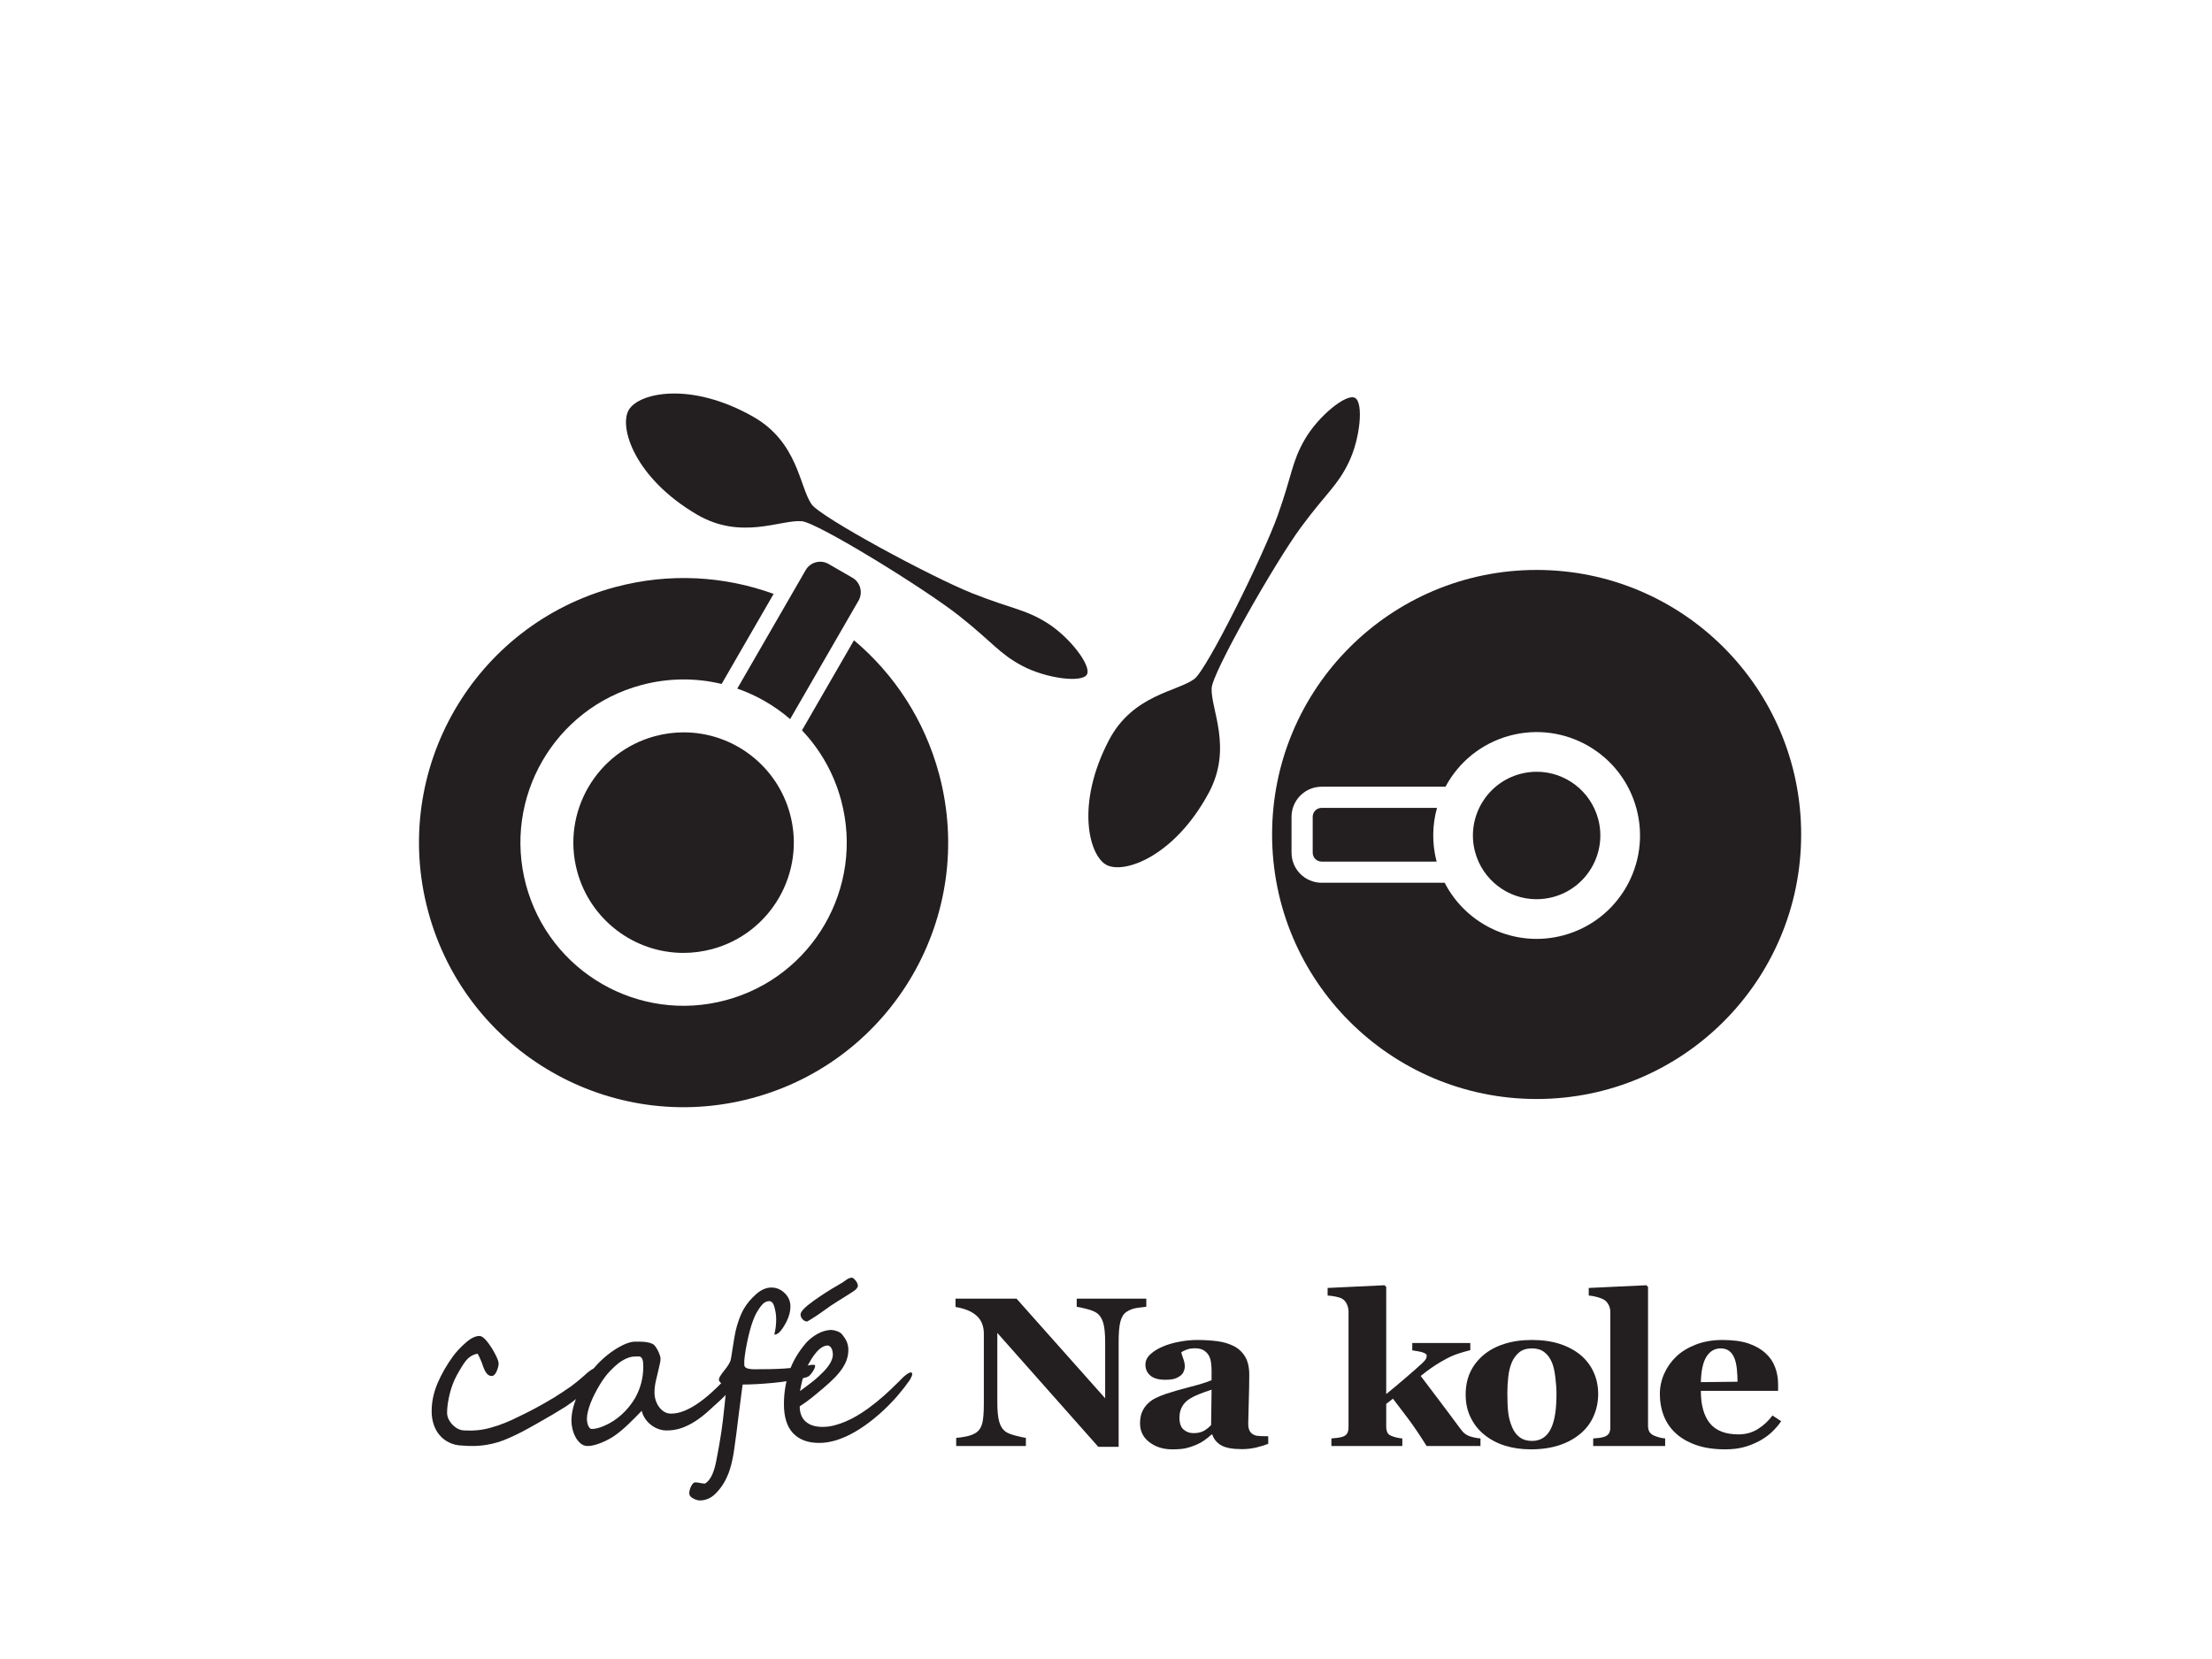 <?xml version="1.0" encoding="UTF-8" standalone="no"?>
<!-- Created with Inkscape (http://www.inkscape.org/) -->

<svg
   version="1.1"
   id="svg9"
   xml:space="preserve"
   width="604.72"
   height="453.547"
   viewBox="0 0 604.72 453.547"
   sodipodi:docname="Café na kole logo_logicko.svg"
   inkscape:version="1.1.1 (3bf5ae0d25, 2021-09-20)"
   xmlns:inkscape="http://www.inkscape.org/namespaces/inkscape"
   xmlns:sodipodi="http://sodipodi.sourceforge.net/DTD/sodipodi-0.dtd"
   xmlns="http://www.w3.org/2000/svg"
   xmlns:svg="http://www.w3.org/2000/svg"><defs
     id="defs13"><clipPath
       clipPathUnits="userSpaceOnUse"
       id="clipPath23"><path
         d="M 0,340.16 H 453.54 V 0 H 0 Z"
         id="path21" /></clipPath></defs><sodipodi:namedview
     id="namedview11"
     pagecolor="#ffffff"
     bordercolor="#cccccc"
     borderopacity="1"
     inkscape:pageshadow="0"
     inkscape:pageopacity="1"
     inkscape:pagecheckerboard="0"
     showgrid="false"
     inkscape:zoom="1.5676447"
     inkscape:cx="302.04549"
     inkscape:cy="226.77333"
     inkscape:window-width="1280"
     inkscape:window-height="961"
     inkscape:window-x="-8"
     inkscape:window-y="-8"
     inkscape:window-maximized="1"
     inkscape:current-layer="g15" /><g
     id="g15"
     inkscape:groupmode="layer"
     inkscape:label="Café na kole logo"
     transform="matrix(1.333,0,0,-1.333,0,453.547)"><g
       id="g17"><g
         id="g19"
         clip-path="url(#clipPath23)"><g
           id="g25"
           transform="translate(166.442,236.826)"><path
             d="m 0,0 c -2.491,3.58 -2.768,12.732 -11.959,17.95 -12.871,7.309 -23.502,4.914 -25.541,1.384 -2.038,-3.53 1.204,-13.935 13.968,-21.428 9.115,-5.35 17.179,-1.015 21.525,-1.382 3.234,-0.273 25.294,-13.879 32.281,-19.41 6.987,-5.53 8.196,-7.745 12.989,-10.28 4.792,-2.535 12.181,-3.518 13.201,-1.752 1.02,1.768 -3.526,7.675 -8.117,10.558 -4.593,2.882 -7.115,2.822 -15.397,6.108 C 24.667,-14.965 1.854,-2.664 0,0"
             style="fill:#231f20;fill-opacity:1;fill-rule:nonzero;stroke:none"
             id="path27" /></g><g
           id="g29"
           transform="translate(244.951,201.006)"><path
             d="m 0,0 c -3.492,-2.613 -12.629,-3.207 -17.526,-12.574 -6.858,-13.115 -4.097,-23.657 -0.498,-25.572 3.598,-1.916 13.885,1.685 20.932,14.701 5.031,9.295 0.418,17.205 0.635,21.56 0.16,3.241 12.996,25.759 18.279,32.934 5.285,7.175 7.457,8.459 9.824,13.337 2.37,4.878 3.094,12.296 1.293,13.255 -1.8,0.957 -7.546,-3.79 -10.269,-8.479 C 19.949,44.473 20.096,41.954 17.1,33.563 14.102,25.171 2.598,1.945 0,0"
             style="fill:#231f20;fill-opacity:1;fill-rule:nonzero;stroke:none"
             id="path31" /></g><g
           id="g33"
           transform="translate(140.174,144.818)"><path
             d="m 0,0 c -10.2,0 -19.171,6.894 -21.815,16.765 -3.227,12.04 3.944,24.461 15.985,27.687 1.928,0.517 3.903,0.778 5.872,0.778 10.2,0 19.171,-6.892 21.815,-16.763 C 25.084,16.426 17.913,4.005 5.872,0.779 3.944,0.263 1.968,0 0,0"
             style="fill:#231f20;fill-opacity:1;fill-rule:nonzero;stroke:none"
             id="path35" /></g><g
           id="g37"
           transform="translate(174.816,221.76)"><path
             d="M 0,0 -4.884,2.82 C -6.529,3.771 -8.631,3.207 -9.581,1.563 l -14.026,-24.295 c 3.97,-1.388 7.652,-3.514 10.839,-6.258 L 1.258,-4.695 C 2.208,-3.051 1.645,-0.949 0,0"
             style="fill:#231f20;fill-opacity:1;fill-rule:nonzero;stroke:none"
             id="path39" /></g><g
           id="g41"
           transform="translate(192.598,181.475)"><path
             d="M 0,0 C -2.988,11.152 -9.244,20.555 -17.458,27.459 L -28.123,8.986 c 3.719,-3.914 6.541,-8.785 8.037,-14.367 4.783,-17.848 -5.81,-36.194 -23.657,-40.977 -17.849,-4.783 -36.195,5.81 -40.977,23.658 -4.782,17.848 5.81,36.194 23.657,40.976 5.583,1.496 11.213,1.488 16.463,0.224 l 10.665,18.473 c -10.087,3.661 -21.357,4.378 -32.509,1.389 -28.942,-7.755 -46.117,-37.503 -38.362,-66.444 7.755,-28.941 37.503,-46.116 66.444,-38.362 C -9.42,-58.688 7.755,-28.941 0,0"
             style="fill:#231f20;fill-opacity:1;fill-rule:nonzero;stroke:none"
             id="path43" /></g><g
           id="g45"
           transform="translate(320.631,148.418)"><path
             d="M 0,0 C -9.824,-2.634 -19.883,2.087 -24.346,10.785 H -49.58 c -3.404,0 -6.174,2.77 -6.174,6.174 v 7.35 c 0,3.404 2.77,6.173 6.174,6.173 h 25.402 c 2.67,4.985 7.309,8.9 13.201,10.479 C 0.336,43.992 11.963,37.279 14.994,25.969 18.023,14.657 11.311,3.03 0,0 m -5.488,74.939 c -29.961,0 -54.252,-24.29 -54.252,-54.251 0,-29.963 24.291,-54.252 54.252,-54.252 29.963,0 54.252,24.289 54.252,54.252 0,29.961 -24.289,54.251 -54.252,54.251"
             style="fill:#231f20;fill-opacity:1;fill-rule:nonzero;stroke:none"
             id="path47" /></g><g
           id="g49"
           transform="translate(294.711,174.56)"><path
             d="m 0,0 h -23.66 c -1.014,0 -1.834,-0.821 -1.834,-1.834 v -7.35 c 0,-1.012 0.82,-1.834 1.834,-1.834 H -0.08 C -1.061,-7.268 -0.969,-3.488 0,0"
             style="fill:#231f20;fill-opacity:1;fill-rule:nonzero;stroke:none"
             id="path51" /></g><g
           id="g53"
           transform="translate(315.129,155.827)"><path
             d="m 0,0 c -5.895,0 -11.078,3.984 -12.607,9.689 -1.864,6.958 2.281,14.138 9.24,16.002 1.115,0.299 2.258,0.451 3.394,0.451 5.895,0 11.078,-3.985 12.608,-9.689 C 14.498,9.494 10.355,2.315 3.396,0.451 2.279,0.151 1.137,0 0,0"
             style="fill:#231f20;fill-opacity:1;fill-rule:nonzero;stroke:none"
             id="path55" /></g><g
           id="g57"
           transform="translate(131.93,59.957)"><path
             d="M 0,0 C 0,0.244 -0.015,0.541 -0.043,0.896 -0.071,1.25 -0.164,1.541 -0.32,1.77 -0.477,1.996 -0.668,2.105 -0.895,2.1 -1.122,2.092 -1.35,2.088 -1.576,2.088 -2.073,2.088 -2.552,2.012 -3.015,1.854 -3.476,1.697 -3.927,1.482 -4.367,1.205 -4.807,0.928 -5.229,0.607 -5.634,0.246 -6.039,-0.117 -6.433,-0.496 -6.816,-0.893 -7.143,-1.221 -7.487,-1.625 -7.849,-2.107 -8.21,-2.59 -8.566,-3.119 -8.914,-3.693 c -0.348,-0.577 -0.685,-1.18 -1.012,-1.811 -0.326,-0.633 -0.611,-1.258 -0.851,-1.875 -0.242,-0.617 -0.433,-1.215 -0.576,-1.789 -0.142,-0.574 -0.213,-1.096 -0.213,-1.566 0,-0.141 0.018,-0.33 0.053,-0.565 0.036,-0.232 0.093,-0.461 0.171,-0.68 0.078,-0.222 0.184,-0.408 0.319,-0.566 0.135,-0.156 0.302,-0.232 0.501,-0.232 0.653,0 1.47,0.205 2.45,0.617 1.334,0.566 2.545,1.344 3.631,2.332 1.086,0.986 2.013,2.127 2.779,3.418 C -0.554,-4.408 0,-2.27 0,0 m 18.957,-1.768 c 0,-0.17 -0.022,-0.371 -0.064,-0.607 C 18.849,-2.607 18.789,-2.846 18.711,-3.086 18.633,-3.33 18.547,-3.559 18.456,-3.779 18.363,-4 18.267,-4.172 18.168,-4.303 18.083,-4.416 17.958,-4.568 17.795,-4.758 17.632,-4.951 17.451,-5.16 17.252,-5.389 17.053,-5.615 16.836,-5.852 16.603,-6.102 16.368,-6.35 16.124,-6.588 15.867,-6.814 c -0.88,-0.811 -1.743,-1.594 -2.587,-2.354 -0.845,-0.76 -1.715,-1.43 -2.609,-2.014 -0.895,-0.582 -1.828,-1.047 -2.801,-1.394 -0.973,-0.348 -2.027,-0.514 -3.163,-0.5 -0.526,0 -1.054,0.096 -1.586,0.287 -0.534,0.191 -1.034,0.465 -1.503,0.82 -0.468,0.354 -0.873,0.781 -1.214,1.28 -0.34,0.496 -0.582,1.041 -0.724,1.638 -0.412,-0.426 -0.844,-0.869 -1.299,-1.332 -0.454,-0.461 -0.926,-0.926 -1.416,-1.394 -0.49,-0.469 -0.998,-0.924 -1.523,-1.364 -0.526,-0.441 -1.066,-0.845 -1.619,-1.214 -0.312,-0.2 -0.685,-0.411 -1.118,-0.637 -0.434,-0.229 -0.888,-0.438 -1.363,-0.631 -0.476,-0.19 -0.951,-0.346 -1.427,-0.467 -0.477,-0.121 -0.905,-0.181 -1.29,-0.181 -0.581,0 -1.082,0.181 -1.5,0.542 -0.419,0.362 -0.768,0.807 -1.044,1.331 -0.277,0.527 -0.483,1.087 -0.618,1.683 -0.135,0.598 -0.202,1.129 -0.202,1.598 0,0.937 0.135,1.896 0.405,2.875 0.269,0.98 0.621,1.935 1.054,2.865 0.433,0.93 0.916,1.814 1.448,2.652 0.532,0.838 1.055,1.584 1.565,2.237 0.54,0.681 1.179,1.359 1.918,2.033 0.738,0.674 1.505,1.279 2.3,1.81 0.795,0.534 1.576,0.963 2.342,1.29 0.767,0.326 1.45,0.49 2.045,0.49 h 0.948 c 0.334,0 0.664,-0.02 0.991,-0.053 C 0.603,5.045 0.922,4.988 1.235,4.91 1.547,4.832 1.831,4.715 2.087,4.559 2.215,4.475 2.364,4.311 2.534,4.07 2.705,3.828 2.864,3.559 3.013,3.26 3.163,2.963 3.287,2.664 3.387,2.365 3.485,2.066 3.536,1.832 3.536,1.662 3.536,1.195 3.429,0.568 3.216,-0.211 2.989,-1.191 2.78,-2.084 2.587,-2.885 2.396,-3.688 2.3,-4.514 2.3,-5.367 c 0,-0.481 0.078,-0.975 0.234,-1.479 0.156,-0.506 0.381,-0.963 0.672,-1.375 0.29,-0.41 0.645,-0.748 1.064,-1.011 0.419,-0.262 0.891,-0.393 1.417,-0.393 0.866,0 1.753,0.182 2.662,0.543 0.909,0.361 1.829,0.859 2.758,1.49 0.931,0.633 1.856,1.363 2.78,2.194 0.923,0.83 1.832,1.714 2.727,2.652 0.07,0.086 0.194,0.23 0.372,0.435 0.177,0.206 0.362,0.413 0.554,0.62 0.191,0.205 0.38,0.39 0.564,0.554 0.185,0.16 0.319,0.244 0.405,0.244 0.298,0 0.448,-0.291 0.448,-0.875"
             style="fill:#231f20;fill-opacity:1;fill-rule:nonzero;stroke:none"
             id="path59" /></g><g
           id="g61"
           transform="translate(167.171,60.086)"><path
             d="m 0,0 c 0,-0.27 -0.177,-0.668 -0.532,-1.193 -0.355,-0.524 -0.66,-0.852 -0.916,-0.979 -0.114,-0.072 -0.461,-0.18 -1.044,-0.32 -1.675,-0.399 -3.713,-0.717 -6.112,-0.959 -1.208,-0.113 -2.33,-0.197 -3.366,-0.256 -1.037,-0.055 -2.002,-0.084 -2.897,-0.084 -0.071,-0.539 -0.145,-1.1 -0.222,-1.684 -0.079,-0.582 -0.153,-1.164 -0.224,-1.744 -0.071,-0.584 -0.146,-1.154 -0.224,-1.717 -0.079,-0.56 -0.146,-1.082 -0.203,-1.564 -0.114,-0.98 -0.244,-2.049 -0.393,-3.205 -0.15,-1.158 -0.338,-2.524 -0.565,-4.102 -0.284,-1.66 -0.625,-3.023 -1.022,-4.088 -0.568,-1.519 -1.364,-2.834 -2.386,-3.941 -1.022,-1.148 -2.201,-1.725 -3.536,-1.725 -0.412,0 -0.88,0.143 -1.405,0.426 -0.512,0.27 -0.767,0.617 -0.767,1.043 0,0.186 0.032,0.404 0.095,0.66 0.064,0.256 0.153,0.502 0.266,0.737 0.115,0.232 0.246,0.431 0.395,0.595 0.149,0.164 0.316,0.245 0.501,0.245 0.226,0 0.554,-0.043 0.979,-0.127 0.426,-0.086 0.752,-0.127 0.98,-0.127 0.341,0.211 0.636,0.48 0.884,0.808 0.249,0.326 0.465,0.703 0.65,1.129 0.184,0.426 0.344,0.887 0.479,1.385 0.135,0.496 0.252,1.014 0.351,1.553 0.199,1.023 0.38,1.996 0.543,2.918 0.164,0.925 0.31,1.814 0.437,2.673 0.128,0.86 0.241,1.702 0.341,2.526 0.099,0.822 0.191,1.654 0.277,2.492 0.056,0.437 0.12,1.035 0.191,1.789 0.086,0.736 0.128,1.391 0.128,1.959 0.029,0.213 -0.035,0.408 -0.191,0.584 -0.157,0.178 -0.33,0.354 -0.522,0.523 -0.192,0.17 -0.362,0.344 -0.512,0.522 -0.149,0.178 -0.209,0.373 -0.18,0.586 0,0.256 0.383,0.865 1.15,1.83 0.78,0.951 1.213,1.713 1.299,2.281 0.056,0.283 0.117,0.649 0.181,1.096 0.064,0.447 0.145,0.969 0.245,1.566 0.184,1.192 0.355,2.172 0.512,2.938 0.169,0.783 0.404,1.592 0.702,2.43 0.298,0.837 0.653,1.619 1.065,2.343 0.639,1.063 1.47,2.043 2.492,2.94 1.022,0.892 2.052,1.34 3.088,1.34 1.065,0 1.981,-0.383 2.748,-1.151 0.781,-0.736 1.172,-1.654 1.172,-2.746 0,-1.379 -0.519,-2.84 -1.556,-4.389 C -7.22,6.908 -7.773,6.455 -8.285,6.455 h -0.086 c 0.257,0.992 0.385,2.043 0.385,3.15 0,0.795 -0.115,1.606 -0.341,2.428 -0.214,0.852 -0.576,1.28 -1.087,1.28 -0.61,0 -1.171,-0.336 -1.682,-1.002 -0.512,-0.653 -0.945,-1.372 -1.3,-2.151 -0.483,-1.078 -0.93,-2.521 -1.341,-4.324 -0.199,-0.895 -0.367,-1.732 -0.501,-2.514 -0.135,-0.781 -0.231,-1.511 -0.288,-2.193 V 0.213 c 0,-0.582 0.71,-0.873 2.13,-0.873 1.193,0 2.291,0.01 3.291,0.031 1.001,0.022 1.928,0.061 2.78,0.117 0.851,0.059 1.725,0.143 2.619,0.256 0.895,0.113 1.811,0.27 2.748,0.469 0.113,0.016 0.228,0.025 0.341,0.033 0.113,0.006 0.234,0.01 0.362,0.01 C -0.084,0.256 0,0.17 0,0"
             style="fill:#231f20;fill-opacity:1;fill-rule:nonzero;stroke:none"
             id="path63" /></g><g
           id="g65"
           transform="translate(175.938,76.508)"><path
             d="M 0,0 C 0,-0.156 -0.121,-0.377 -0.362,-0.66 -0.461,-0.773 -0.713,-0.961 -1.118,-1.227 -1.523,-1.488 -1.984,-1.783 -2.502,-2.109 -3.021,-2.436 -3.56,-2.771 -4.121,-3.121 -4.682,-3.469 -5.162,-3.777 -5.559,-4.047 -6.198,-4.502 -6.826,-4.949 -7.444,-5.389 -8.062,-5.828 -8.69,-6.248 -9.329,-6.645 -9.344,-6.66 -9.404,-6.699 -9.51,-6.762 c -0.107,-0.064 -0.224,-0.136 -0.351,-0.215 -0.128,-0.076 -0.249,-0.148 -0.363,-0.211 -0.113,-0.064 -0.177,-0.097 -0.191,-0.097 -0.185,0 -0.359,0.047 -0.522,0.139 -0.163,0.093 -0.305,0.207 -0.426,0.341 -0.121,0.135 -0.217,0.287 -0.287,0.459 -0.071,0.168 -0.107,0.332 -0.107,0.489 0,0.609 0.902,1.554 2.705,2.834 1.789,1.261 3.379,2.285 4.771,3.064 0.483,0.272 0.859,0.496 1.129,0.672 0.27,0.178 0.511,0.346 0.724,0.502 0.199,0.156 0.405,0.275 0.618,0.361 0.212,0.086 0.418,0.127 0.618,0.127 0.056,0 0.151,-0.049 0.287,-0.148 C -0.771,1.455 -0.636,1.324 -0.5,1.16 -0.365,0.996 -0.249,0.816 -0.148,0.617 -0.05,0.418 0,0.213 0,0 m -5.133,-13.887 c -0.014,0.213 -0.046,0.422 -0.096,0.629 -0.05,0.205 -0.124,0.387 -0.224,0.543 -0.099,0.154 -0.213,0.279 -0.34,0.371 -0.128,0.092 -0.277,0.139 -0.447,0.139 -0.754,-0.043 -1.506,-0.5 -2.259,-1.373 -0.752,-0.873 -1.462,-2.027 -2.129,-3.461 -0.157,-0.313 -0.295,-0.664 -0.415,-1.055 -0.121,-0.39 -0.235,-0.789 -0.341,-1.193 -0.106,-0.404 -0.199,-0.805 -0.277,-1.203 -0.078,-0.397 -0.146,-0.752 -0.202,-1.065 0.738,0.555 1.419,1.065 2.044,1.534 0.625,0.468 1.207,0.951 1.747,1.449 0.341,0.312 0.688,0.648 1.043,1.011 0.356,0.362 0.678,0.741 0.969,1.139 0.292,0.397 0.522,0.811 0.693,1.234 0.171,0.426 0.248,0.86 0.234,1.301 m 16.272,-4.238 c 0,-0.215 -0.156,-0.59 -0.468,-1.129 -0.738,-1.064 -1.565,-2.131 -2.481,-3.195 -0.917,-1.065 -1.889,-2.076 -2.919,-3.035 -1.029,-0.959 -2.101,-1.854 -3.215,-2.684 -1.115,-0.832 -2.241,-1.549 -3.377,-2.15 -1.135,-0.606 -2.268,-1.069 -3.396,-1.397 -1.129,-0.326 -2.219,-0.482 -3.27,-0.469 -2.272,0 -4.036,0.663 -5.293,1.981 -1.256,1.322 -1.885,3.316 -1.885,5.986 0,2.229 0.344,4.395 1.033,6.496 0.689,2.1 1.864,4.125 3.526,6.071 0.311,0.339 0.663,0.666 1.054,0.98 0.39,0.311 0.802,0.588 1.235,0.83 0.433,0.24 0.88,0.434 1.341,0.576 0.462,0.139 0.927,0.227 1.396,0.254 0.113,0 0.269,-0.013 0.468,-0.043 0.199,-0.029 0.412,-0.076 0.639,-0.148 0.228,-0.07 0.448,-0.16 0.661,-0.266 0.212,-0.107 0.383,-0.238 0.511,-0.394 0.397,-0.455 0.714,-0.922 0.947,-1.407 0.235,-0.482 0.366,-1.015 0.395,-1.595 0.028,-0.657 -0.047,-1.297 -0.224,-1.928 -0.178,-0.633 -0.476,-1.279 -0.895,-1.939 -0.419,-0.661 -0.968,-1.342 -1.65,-2.045 -0.682,-0.704 -1.506,-1.459 -2.471,-2.268 -0.611,-0.512 -1.289,-1.076 -2.034,-1.693 -0.745,-0.618 -1.643,-1.268 -2.694,-1.95 0,-1.377 0.415,-2.423 1.246,-3.142 0.83,-0.717 1.97,-1.074 3.418,-1.074 0.81,0 1.626,0.105 2.45,0.318 0.823,0.213 1.632,0.494 2.428,0.842 0.795,0.347 1.565,0.746 2.31,1.193 0.746,0.445 1.445,0.904 2.098,1.373 1.207,0.879 2.301,1.758 3.281,2.631 0.979,0.873 1.952,1.793 2.917,2.758 l 1.151,1.15 c 0.696,0.612 1.199,0.916 1.512,0.916 0.17,0 0.255,-0.134 0.255,-0.404"
             style="fill:#231f20;fill-opacity:1;fill-rule:nonzero;stroke:none"
             id="path67" /></g><g
           id="g69"
           transform="translate(235.09,72.248)"><path
             d="m 0,0 c -0.438,-0.043 -1.063,-0.121 -1.875,-0.234 -0.813,-0.114 -1.547,-0.391 -2.203,-0.83 -0.576,-0.385 -0.986,-1.041 -1.229,-1.971 -0.242,-0.93 -0.363,-2.297 -0.363,-4.1 v -21.597 h -4.171 l -20.712,23.365 v -14.186 c 0,-1.76 0.129,-3.099 0.387,-4.015 0.258,-0.914 0.675,-1.586 1.253,-2.014 0.423,-0.311 1.094,-0.588 2.016,-0.83 0.921,-0.24 1.655,-0.404 2.202,-0.488 v -1.663 h -14.292 v 1.663 c 0.61,0.043 1.308,0.144 2.097,0.308 0.789,0.162 1.449,0.416 1.98,0.756 0.609,0.41 1.027,1.033 1.253,1.863 0.227,0.832 0.34,2.227 0.34,4.186 v 14.312 c 0,0.711 -0.121,1.381 -0.363,2.012 -0.243,0.633 -0.621,1.176 -1.136,1.631 -0.547,0.482 -1.176,0.861 -1.887,1.139 -0.711,0.277 -1.519,0.494 -2.424,0.65 V 1.66 h 12.514 l 18.178,-20.437 v 11.431 c 0,1.819 -0.133,3.17 -0.398,4.057 -0.267,0.887 -0.688,1.543 -1.265,1.969 -0.454,0.326 -1.125,0.607 -2.016,0.841 -0.89,0.233 -1.608,0.393 -2.155,0.479 V 1.66 L 0,1.66 Z"
             style="fill:#231f20;fill-opacity:1;fill-rule:nonzero;stroke:none"
             id="path71" /></g><g
           id="g73"
           transform="translate(248.478,55.23)"><path
             d="m 0,0 c -0.881,-0.271 -1.75,-0.58 -2.611,-0.93 -0.864,-0.347 -1.569,-0.715 -2.118,-1.099 -0.578,-0.399 -1.033,-0.907 -1.361,-1.528 -0.332,-0.617 -0.496,-1.347 -0.496,-2.187 0,-1.11 0.279,-1.914 0.836,-2.414 0.557,-0.498 1.242,-0.746 2.057,-0.746 0.863,0 1.57,0.16 2.129,0.48 0.554,0.32 1.044,0.717 1.468,1.186 z m 11.619,-11.098 c -0.685,-0.269 -1.498,-0.517 -2.431,-0.746 -0.936,-0.226 -1.926,-0.34 -2.969,-0.34 -1.918,0 -3.328,0.26 -4.233,0.778 -0.904,0.517 -1.519,1.26 -1.847,2.226 H 0 c -0.533,-0.484 -1.045,-0.896 -1.539,-1.236 -0.492,-0.342 -1.02,-0.633 -1.584,-0.873 -0.734,-0.311 -1.443,-0.547 -2.123,-0.703 -0.682,-0.156 -1.633,-0.235 -2.852,-0.235 -1.816,0 -3.363,0.489 -4.646,1.461 -1.283,0.975 -1.926,2.266 -1.926,3.873 0,0.924 0.143,1.709 0.424,2.356 0.281,0.648 0.682,1.221 1.197,1.719 0.469,0.455 1.012,0.832 1.631,1.13 0.619,0.299 1.295,0.575 2.029,0.831 1.409,0.468 3.098,0.957 5.069,1.461 1.97,0.505 3.412,0.957 4.32,1.355 v 2.045 c 0,0.355 -0.033,0.822 -0.096,1.404 -0.062,0.584 -0.195,1.074 -0.398,1.471 -0.219,0.453 -0.563,0.838 -1.031,1.15 -0.467,0.313 -1.086,0.469 -1.85,0.469 -0.689,0 -1.264,-0.088 -1.725,-0.266 -0.461,-0.179 -0.832,-0.361 -1.113,-0.543 0.047,-0.285 0.18,-0.718 0.399,-1.3 0.22,-0.582 0.33,-1.143 0.33,-1.684 0,-0.24 -0.071,-0.543 -0.211,-0.904 C -5.838,3.439 -6.041,3.152 -6.307,2.938 -6.666,2.654 -7.07,2.436 -7.518,2.279 -7.963,2.121 -8.648,2.045 -9.572,2.045 c -1.317,0 -2.313,0.287 -2.985,0.861 -0.673,0.574 -1.009,1.324 -1.009,2.248 0,0.793 0.345,1.508 1.043,2.141 0.693,0.631 1.541,1.152 2.541,1.564 0.984,0.426 2.117,0.756 3.396,0.991 1.281,0.236 2.467,0.353 3.563,0.353 1.513,0 2.904,-0.084 4.169,-0.246 C 2.412,9.795 3.553,9.455 4.568,8.945 5.535,8.447 6.305,7.729 6.875,6.783 7.445,5.838 7.73,4.607 7.73,3.088 7.73,1.484 7.695,-0.42 7.625,-2.621 7.555,-4.822 7.518,-6.27 7.518,-6.965 c 0,-0.639 0.107,-1.144 0.316,-1.512 0.213,-0.371 0.537,-0.648 0.973,-0.832 0.267,-0.113 0.683,-0.181 1.254,-0.203 0.57,-0.021 1.089,-0.029 1.558,-0.029 z"
             style="fill:#231f20;fill-opacity:1;fill-rule:nonzero;stroke:none"
             id="path75" /></g><g
           id="g77"
           transform="translate(303.627,43.685)"><path
             d="m 0,0 h -11.045 c -1.357,2.166 -2.598,4.004 -3.721,5.514 -1.125,1.507 -2.185,2.906 -3.185,4.195 L -19.33,8.646 V 4.004 c 0,-0.51 0.082,-0.93 0.246,-1.256 0.164,-0.328 0.48,-0.568 0.949,-0.725 0.281,-0.113 0.61,-0.212 0.985,-0.296 0.375,-0.086 0.75,-0.145 1.123,-0.172 V 0 h -14.549 v 1.555 c 0.394,0.027 0.785,0.066 1.18,0.117 0.394,0.049 0.738,0.117 1.037,0.201 0.504,0.156 0.845,0.398 1.027,0.725 0.18,0.328 0.271,0.754 0.271,1.279 v 23.748 c 0,0.469 -0.113,0.955 -0.339,1.459 -0.227,0.504 -0.559,0.883 -0.996,1.139 -0.297,0.172 -0.743,0.312 -1.336,0.425 -0.594,0.114 -1.133,0.186 -1.618,0.215 v 1.555 l 11.668,0.555 0.352,-0.342 V 10.652 c 1.154,0.936 2.453,2.022 3.896,3.258 1.444,1.235 2.6,2.256 3.475,3.065 0.516,0.484 0.799,0.849 0.855,1.097 0.055,0.248 0.083,0.401 0.083,0.459 0,0.254 -0.249,0.469 -0.741,0.637 -0.492,0.172 -1.234,0.32 -2.226,0.449 v 1.512 H -2.086 V 19.66 c -1.559,-0.398 -2.75,-0.771 -3.568,-1.119 -0.819,-0.348 -1.711,-0.812 -2.676,-1.395 -0.641,-0.382 -1.262,-0.787 -1.859,-1.205 -0.602,-0.42 -1.29,-0.943 -2.069,-1.572 1.528,-2.015 2.94,-3.879 4.233,-5.596 1.295,-1.718 2.652,-3.535 4.07,-5.451 0.484,-0.666 1.084,-1.113 1.803,-1.34 C -1.436,1.754 -0.719,1.611 0,1.555 Z"
             style="fill:#231f20;fill-opacity:1;fill-rule:nonzero;stroke:none"
             id="path79" /></g><g
           id="g81"
           transform="translate(318.207,47.541)"><path
             d="m 0,0 c 0.344,0.795 0.598,1.76 0.764,2.896 0.164,1.137 0.244,2.456 0.244,3.963 0,0.993 -0.078,2.129 -0.235,3.407 -0.156,1.279 -0.388,2.285 -0.703,3.025 -0.373,0.895 -0.892,1.596 -1.556,2.109 -0.664,0.51 -1.502,0.766 -2.52,0.766 -1.109,0 -1.994,-0.277 -2.658,-0.832 -0.664,-0.553 -1.176,-1.27 -1.535,-2.15 -0.328,-0.809 -0.555,-1.758 -0.678,-2.844 -0.127,-1.086 -0.189,-2.219 -0.189,-3.397 0,-1.548 0.056,-2.83 0.166,-3.843 0.107,-1.016 0.373,-2.036 0.796,-3.057 0.358,-0.881 0.874,-1.576 1.545,-2.088 0.672,-0.51 1.524,-0.768 2.553,-0.768 0.938,0 1.742,0.239 2.414,0.713 0.67,0.477 1.203,1.178 1.592,2.1 M 6,14.76 C 7.154,13.779 8.037,12.609 8.646,11.246 9.256,9.883 9.561,8.406 9.561,6.816 9.561,5.238 9.26,3.752 8.658,2.354 8.057,0.955 7.178,-0.242 6.023,-1.236 4.789,-2.301 3.316,-3.117 1.607,-3.684 c -1.711,-0.568 -3.668,-0.853 -5.869,-0.853 -1.906,0 -3.66,0.248 -5.261,0.746 -1.6,0.496 -3.018,1.24 -4.252,2.234 -1.188,0.952 -2.123,2.129 -2.811,3.528 -0.687,1.398 -1.031,2.963 -1.031,4.695 0,1.705 0.299,3.219 0.902,4.547 0.6,1.328 1.502,2.512 2.705,3.547 1.156,0.994 2.58,1.765 4.276,2.312 1.695,0.547 3.589,0.821 5.683,0.821 2.186,0 4.112,-0.274 5.774,-0.821 C 3.387,16.525 4.813,15.754 6,14.76"
             style="fill:#231f20;fill-opacity:1;fill-rule:nonzero;stroke:none"
             id="path83" /></g><g
           id="g85"
           transform="translate(341.504,43.685)"><path
             d="m 0,0 h -14.76 v 1.555 c 0.408,0.027 0.807,0.064 1.194,0.107 0.384,0.043 0.726,0.113 1.023,0.211 0.504,0.172 0.846,0.416 1.027,0.736 0.18,0.321 0.272,0.743 0.272,1.268 v 23.598 c 0,0.541 -0.121,1.041 -0.363,1.502 -0.243,0.462 -0.567,0.812 -0.973,1.056 -0.313,0.182 -0.783,0.362 -1.416,0.531 -0.633,0.17 -1.193,0.27 -1.676,0.299 v 1.555 l 11.807,0.555 0.353,-0.342 V 4.154 c 0,-0.525 0.102,-0.951 0.305,-1.279 0.205,-0.326 0.535,-0.582 0.99,-0.766 C -1.902,1.982 -1.57,1.867 -1.225,1.768 -0.879,1.668 -0.471,1.598 0,1.555 Z"
             style="fill:#231f20;fill-opacity:1;fill-rule:nonzero;stroke:none"
             id="path87" /></g><g
           id="g89"
           transform="translate(356.346,56.871)"><path
             d="m 0,0 c 0,0.85 -0.047,1.725 -0.141,2.619 -0.093,0.895 -0.257,1.625 -0.492,2.194 -0.265,0.667 -0.629,1.169 -1.09,1.511 -0.461,0.34 -1.043,0.512 -1.746,0.512 -1.203,0 -2.162,-0.555 -2.881,-1.662 -0.718,-1.108 -1.109,-2.861 -1.171,-5.26 z m 8.951,-8.096 c -0.549,-0.808 -1.207,-1.572 -1.98,-2.289 -0.774,-0.717 -1.653,-1.332 -2.637,-1.842 -1.045,-0.539 -2.105,-0.947 -3.174,-1.224 -1.07,-0.278 -2.301,-0.416 -3.689,-0.416 -2.313,0 -4.309,0.299 -5.989,0.894 -1.679,0.596 -3.064,1.399 -4.158,2.407 -1.094,1.009 -1.91,2.197 -2.447,3.568 -0.539,1.369 -0.809,2.857 -0.809,4.463 0,1.449 0.293,2.834 0.879,4.164 0.586,1.326 1.416,2.51 2.496,3.545 1.061,1.01 2.401,1.826 4.016,2.451 1.617,0.623 3.426,0.938 5.426,0.938 2.185,0 3.982,-0.245 5.388,-0.725 C 3.678,7.354 4.842,6.686 5.762,5.834 6.654,5.025 7.301,4.07 7.707,2.969 8.115,1.869 8.318,0.715 8.318,-0.492 V -1.875 H -7.521 c 0,-2.912 0.617,-5.127 1.851,-6.646 1.234,-1.52 3.193,-2.278 5.881,-2.278 1.469,0 2.787,0.365 3.959,1.096 1.172,0.73 2.172,1.658 2.998,2.779 z"
             style="fill:#231f20;fill-opacity:1;fill-rule:nonzero;stroke:none"
             id="path91" /></g><g
           id="g93"
           transform="translate(123.04,59.297)"><path
             d="M 0,0 C 0.167,-0.492 0.097,-0.967 -0.214,-1.426 -0.322,-1.583 -0.51,-1.799 -0.785,-2.075 -1.062,-2.354 -1.318,-2.617 -1.552,-2.869 L -4.076,-5.29 c -0.553,-0.476 -1.089,-0.906 -1.608,-1.293 -0.526,-0.384 -1.005,-0.715 -1.42,-0.993 -0.72,-0.45 -1.588,-0.983 -2.605,-1.585 -1.001,-0.585 -2.133,-1.232 -3.306,-1.902 -2.297,-1.315 -4.151,-2.275 -5.714,-2.939 -1.437,-0.656 -2.928,-1.104 -4.505,-1.367 -1.576,-0.267 -3.227,-0.306 -4.935,-0.154 -1.03,0.027 -1.943,0.232 -2.738,0.622 -0.793,0.389 -1.454,0.898 -1.989,1.533 -0.535,0.634 -0.941,1.378 -1.218,2.232 -0.278,0.855 -0.41,1.759 -0.396,2.713 0,1.895 0.403,3.788 1.207,5.683 0.804,1.893 1.876,3.76 3.215,5.596 0.727,0.969 1.602,1.894 2.628,2.778 1.011,0.883 1.929,1.324 2.756,1.324 0.441,0 0.951,-0.369 1.536,-1.105 0.292,-0.369 0.576,-0.762 0.851,-1.179 0.275,-0.418 0.534,-0.861 0.774,-1.328 0.493,-0.924 0.752,-1.594 0.764,-2.008 0.012,-0.414 -0.12,-0.949 -0.4,-1.605 -0.281,-0.654 -0.621,-0.982 -1.01,-0.981 -0.558,-0.002 -1.014,0.346 -1.375,1.042 -0.179,0.353 -0.31,0.655 -0.392,0.904 -0.082,0.249 -0.174,0.515 -0.278,0.799 -0.338,0.852 -0.621,1.462 -0.851,1.831 -0.944,-0.173 -1.728,-0.636 -2.354,-1.39 -0.299,-0.371 -0.609,-0.816 -0.929,-1.335 -0.32,-0.52 -0.659,-1.108 -1.015,-1.762 -0.285,-0.513 -0.548,-1.09 -0.79,-1.731 -0.243,-0.64 -0.449,-1.299 -0.619,-1.975 -0.171,-0.677 -0.307,-1.354 -0.407,-2.031 -0.099,-0.675 -0.149,-1.306 -0.149,-1.889 0,-0.826 0.357,-1.632 1.074,-2.421 0.741,-0.771 1.546,-1.171 2.42,-1.211 1.908,-0.106 3.746,0.062 5.501,0.574 1.793,0.495 3.656,1.226 5.615,2.223 2.173,1.02 4.624,2.315 7.298,3.93 1.286,0.811 2.484,1.599 3.549,2.341 0.985,0.741 1.845,1.447 2.59,2.116 1.103,1.066 2,1.645 2.778,1.746 C -0.299,0.544 -0.123,0.373 0,0"
             style="fill:#231f20;fill-opacity:1;fill-rule:nonzero;stroke:none"
             id="path95" /></g></g></g></g></svg>
